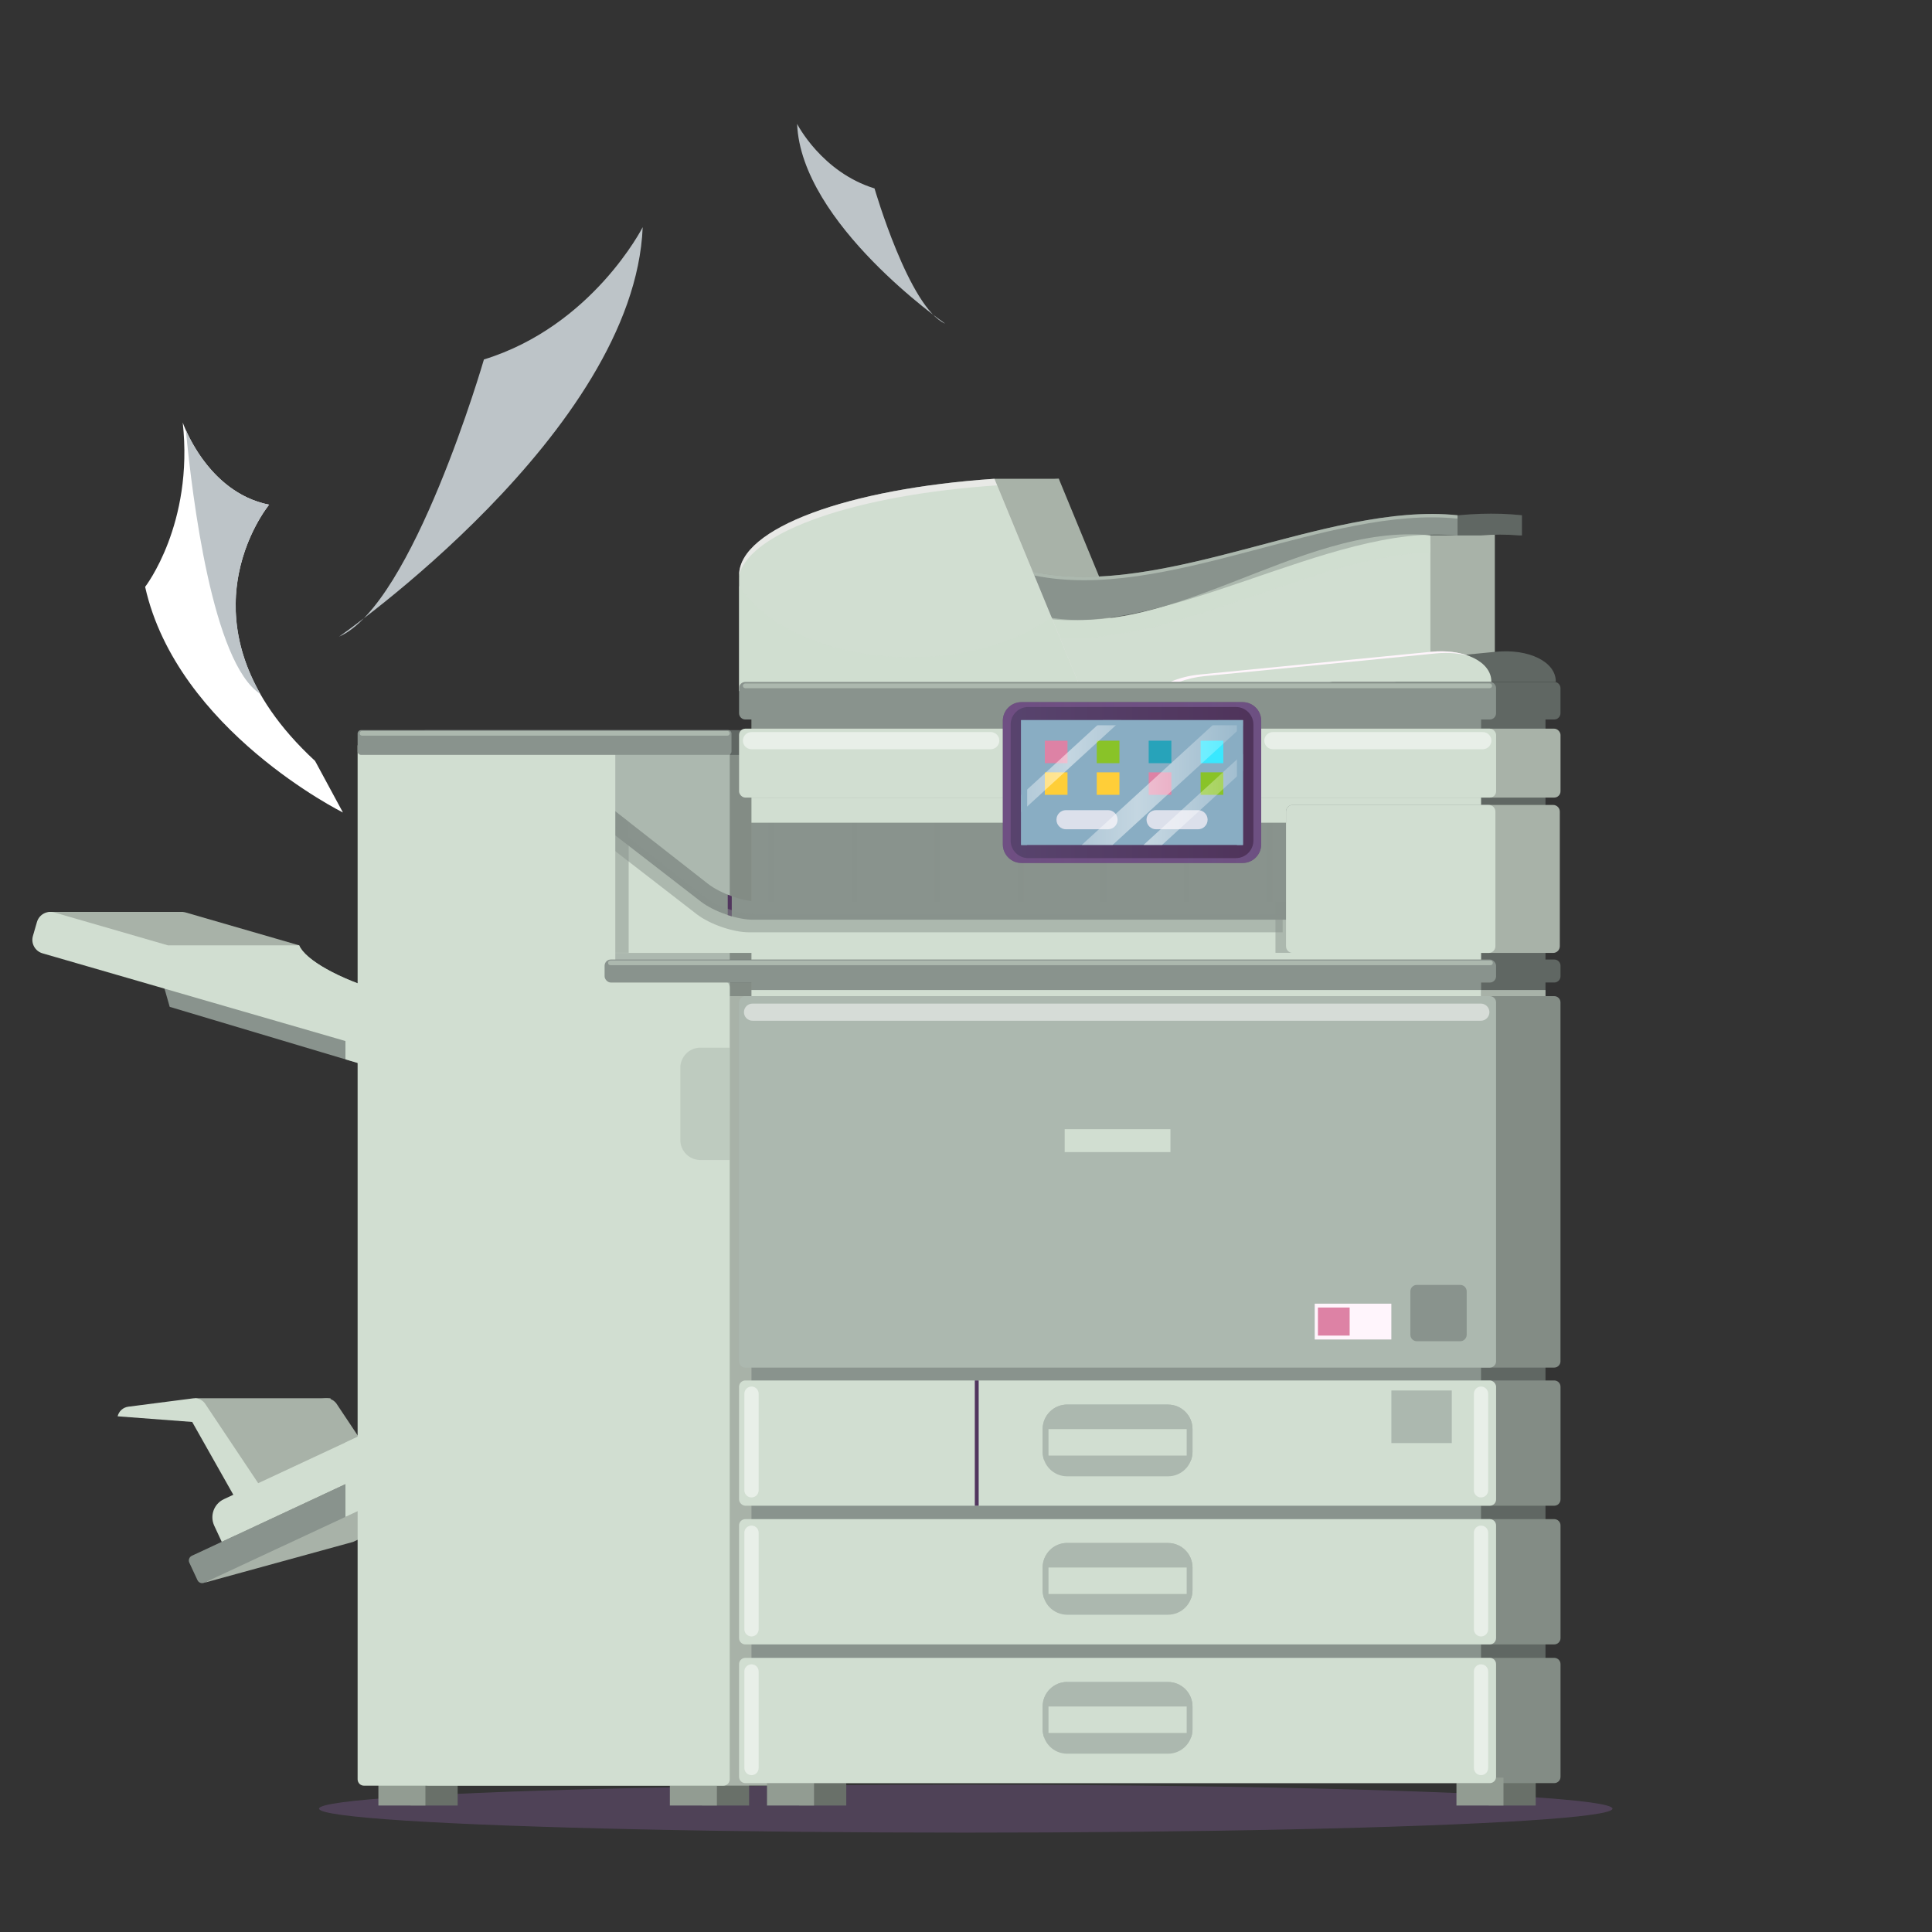 <svg xmlns="http://www.w3.org/2000/svg" xmlns:xlink="http://www.w3.org/1999/xlink" viewBox="0 0 500 500"><rect x="0" y="0" width="500" height="500" fill="#333333" stroke="none"/><defs><style>      .cls-1 {        fill: #929c92;      }      .cls-2 {        fill: #697069;      }      .cls-3 {        clip-path: url(#clippath-6);      }      .cls-4 {        clip-path: url(#clippath-7);      }      .cls-5 {        fill: #606763;      }      .cls-6 {        clip-path: url(#clippath-4);      }      .cls-7, .cls-8, .cls-9, .cls-10, .cls-11, .cls-12, .cls-13, .cls-14 {        mix-blend-mode: multiply;      }      .cls-7, .cls-15 {        fill: #89adc3;      }      .cls-8, .cls-16, .cls-17 {        fill: #acb8af;      }      .cls-18 {        fill: url(#linear-gradient-3);      }      .cls-18, .cls-19, .cls-20, .cls-21, .cls-9, .cls-22, .cls-23, .cls-11, .cls-24, .cls-17, .cls-13 {        opacity: .5;      }      .cls-19 {        fill: url(#linear-gradient-4);      }      .cls-25, .cls-20 {        fill: #fff;      }      .cls-26 {        fill: #39e8ff;      }      .cls-21 {        fill: url(#linear-gradient-5);      }      .cls-27, .cls-28 {        fill: none;      }      .cls-9, .cls-29, .cls-14 {        fill: #89938d;      }      .cls-22 {        fill: url(#linear-gradient-2);      }      .cls-30 {        clip-path: url(#clippath-1);      }      .cls-31 {        isolation: isolate;      }      .cls-23, .cls-32, .cls-33 {        fill: #fff5fc;      }      .cls-34 {        clip-path: url(#clippath-5);      }      .cls-35 {        clip-path: url(#clippath-8);      }      .cls-36 {        fill: #a8b2a8;      }      .cls-37 {        fill: #27a3ba;      }      .cls-38 {        clip-path: url(#clippath-3);      }      .cls-10, .cls-11, .cls-39, .cls-24 {        fill: #d1ded1;      }      .cls-40 {        fill: #89c328;      }      .cls-41 {        fill: #dd82a5;      }      .cls-42 {        fill: #bdc4c8;      }      .cls-33 {        opacity: .7;      }      .cls-43 {        fill: #ffce38;      }      .cls-44 {        fill: #838c85;      }      .cls-45 {        clip-path: url(#clippath-2);      }      .cls-28 {        stroke: #51355e;        stroke-miterlimit: 10;      }      .cls-46 {        fill: #51355e;      }      .cls-47 {        fill: url(#linear-gradient);      }      .cls-13 {        fill: #6d527c;      }      .cls-48 {        clip-path: url(#clippath);      }      .cls-14 {        opacity: .3;      }    </style><clipPath id="clippath"><path class="cls-27" d="M131.25,260.23l-7.72-2.24c-3.28,2.33-13.34,1.87-24.59-1.38-11.24-3.25-19.99-8.24-21.52-11.96l-29.39-8.51c-.22-.06-.44-.1-.67-.12v-.02H12.54v6.94h17.41l15.59,10.94,47.01,11.12-1.23-4.85,36.87,10.67c1.93.56,3.94-.55,4.5-2.48l1.04-3.6c.56-1.93-.55-3.94-2.48-4.5Z"></path></clipPath><clipPath id="clippath-1"><path class="cls-27" d="M266.69,158.76l1.55,18.11h74.86c9.03-2.68,18.06-4.28,27.09-3.34v-34.97c-34.5-3.59-69,29.69-103.5,20.19Z"></path></clipPath><clipPath id="clippath-2"><path class="cls-27" d="M95.56,270.93c1.44-.13,2.73-1.12,3.15-2.6l1.04-3.6c.56-1.93-.55-3.94-2.48-4.5l-7.72-2.24c-3.28,2.33-13.34,1.87-24.58-1.38-11.24-3.25-19.99-8.24-21.52-11.96l-29.39-8.51c-1.93-.56-3.94.55-4.5,2.48l-1.04,3.6c-.56,1.93.55,3.94,2.48,4.5l31.58,9.14,1.34,4.7,55.49,16.58.98-4.77-4.83-1.44Z"></path></clipPath><clipPath id="clippath-3"><path class="cls-27" d="M116.23,378.57l-2.1-4.51c-.32-.68-1.12-.97-1.79-.65l-7.75,3.61-1.94-4.17c-1.21-2.59-4.29-3.71-6.88-2.5l-37.81,17.63c-2.59,1.21-3.71,4.29-2.5,6.88l1.94,4.17-7.75,3.61c-.68.31-.97,1.12-.65,1.8l2.1,4.51c.32.68,1.12.97,1.79.65l62.69-29.23c.67-.31.97-1.12.65-1.79Z"></path></clipPath><clipPath id="clippath-4"><path class="cls-27" d="M276.18,399.33h26.1c3.5,0,6.34,2.84,6.34,6.34v5.88c0,3.5-2.84,6.34-6.34,6.34h-26.1c-3.5,0-6.34-2.84-6.34-6.34v-5.89c0-3.5,2.84-6.34,6.34-6.34Z"></path></clipPath><clipPath id="clippath-5"><path class="cls-27" d="M276.18,363.51h26.1c3.5,0,6.34,2.84,6.34,6.34v5.88c0,3.5-2.84,6.34-6.34,6.34h-26.1c-3.5,0-6.34-2.84-6.34-6.34v-5.89c0-3.5,2.84-6.34,6.34-6.34Z"></path></clipPath><clipPath id="clippath-6"><path class="cls-27" d="M276.18,435.3h26.1c3.5,0,6.34,2.84,6.34,6.34v5.88c0,3.5-2.84,6.34-6.34,6.34h-26.1c-3.5,0-6.34-2.84-6.34-6.34v-5.89c0-3.5,2.84-6.34,6.34-6.34Z"></path></clipPath><clipPath id="clippath-7"><path class="cls-27" d="M332.99,238.02v-4.66h-136.48c-4.08,0-10.05-2.09-13.35-4.67l-31.55-24.69-2.16,4.66,9.33,7.22v30.74h185.65v-8.6h-11.45Z"></path></clipPath><linearGradient id="linear-gradient" x1="259.54" y1="202.52" x2="326.41" y2="202.52" gradientUnits="userSpaceOnUse"><stop offset="0" stop-color="#58446e"></stop><stop offset="1" stop-color="#4f335a"></stop></linearGradient><clipPath id="clippath-8"><rect class="cls-27" x="264.27" y="186.37" width="57.41" height="32.31"></rect></clipPath><linearGradient id="linear-gradient-2" x1="235.83" y1="196.71" x2="317.29" y2="196.71" gradientTransform="translate(205.48 -135.14) rotate(42.49)" gradientUnits="userSpaceOnUse"><stop offset="0" stop-color="#fff" stop-opacity="0"></stop><stop offset=".5" stop-color="#fff"></stop><stop offset="1" stop-color="#fff" stop-opacity="0"></stop></linearGradient><linearGradient id="linear-gradient-3" x1="256.27" y1="219.92" x2="337.72" y2="219.92" gradientTransform="translate(226.4 -142.83) rotate(42.47)" xlink:href="#linear-gradient-2"></linearGradient><linearGradient id="linear-gradient-4" x1="249.59" y1="212.19" x2="332.5" y2="212.19" gradientTransform="translate(219.51 -140.82) rotate(42.45)" gradientUnits="userSpaceOnUse"><stop offset="0" stop-color="#fff" stop-opacity="0"></stop><stop offset=".54" stop-color="#fff"></stop><stop offset="1" stop-color="#fff" stop-opacity="0"></stop></linearGradient><linearGradient id="linear-gradient-5" x1="259.54" y1="202.52" x2="326.41" y2="202.52" gradientUnits="userSpaceOnUse"><stop offset="0" stop-color="#865a97"></stop><stop offset="1" stop-color="#8c6fab"></stop></linearGradient></defs><g class="cls-31"><g id="OBJECTS"><g><ellipse class="cls-13" cx="249.94" cy="468.08" rx="167.37" ry="6.2"></ellipse><path class="cls-42" d="M125.24,93.03s-18.39,63.44-37.49,71.73c0,0,76.42-52.99,78.58-105.97,0,0-12.98,25.59-41.09,34.24Z"></path><path class="cls-42" d="M226.33,48.77s8.97,30.95,18.29,34.99c0,0-37.28-25.85-38.33-51.7,0,0,6.33,12.48,20.05,16.71Z"></path><g><path class="cls-25" d="M69.65,130.61s-25.95,31.36,11.89,66.32l7.21,13.34s-42.89-21.27-51.19-58.39c0,0,12.62-16.22,9.73-42.53,0,0,6.13,18.02,22.35,21.27Z"></path><path class="cls-42" d="M69.65,130.61s-17.84,21.61-2.28,48.95v.03c-12.39-7.92-17.66-51.29-19.27-68.3,2.1,4.73,8.6,16.73,21.55,19.32Z"></path></g><g><g><rect class="cls-2" x="106.27" y="460.04" width="12.17" height="7.23"></rect><rect class="cls-2" x="181.7" y="460.04" width="12.17" height="7.23"></rect><g><rect class="cls-5" x="211.16" y="181.34" width="188.81" height="106.92"></rect><path class="cls-36" d="M283.36,158.03l1.55,18.85h74.86c9.03-2.79,18.06-4.45,27.09-3.48v-36.38c-34.5-3.74-69,30.89-103.5,21.01Z"></path><path class="cls-5" d="M387.11,168.68l-60.01,5.89c-2.72.27-5.28.94-7.51,1.89h83.05v-.09c0-5.09-6.95-8.53-15.53-7.69Z"></path><path class="cls-36" d="M207.94,178.84h88.72l-22.64-54.93c-37.81,2.54-66.09,12.76-66.09,24.98,0,.11,0,.23.01.34,0,.1-.01.21-.01.31v29.29Z"></path><g class="cls-12"><rect class="cls-36" x="211.16" y="256.22" width="188.81" height="7.29"></rect></g><rect class="cls-5" x="211.16" y="339.85" width="188.81" height="106.92"></rect><rect class="cls-2" x="206.84" y="460.04" width="12.17" height="7.23"></rect><rect class="cls-2" x="385.27" y="460.04" width="12.17" height="7.23"></rect><path class="cls-44" d="M209.56,257.8h192.67c.9,0,1.62.73,1.62,1.62v92.89c0,.89-.73,1.62-1.62,1.62h-192.67c-.9,0-1.62-.73-1.62-1.62v-92.89c0-.9.73-1.62,1.62-1.62Z"></path><rect class="cls-36" x="207.94" y="188.58" width="195.92" height="17.83" rx="1.62" ry="1.62"></rect><path class="cls-36" d="M351.22,208.32h50.73c.95,0,1.73.77,1.73,1.73v34.84c0,.95-.78,1.73-1.73,1.73h-50.73c-.96,0-1.73-.78-1.73-1.73v-34.84c0-.95.78-1.73,1.73-1.73Z"></path><path class="cls-5" d="M209.56,176.48h192.67c.9,0,1.62.73,1.62,1.62v6.48c0,.9-.73,1.62-1.62,1.62h-192.67c-.9,0-1.62-.73-1.62-1.62v-6.48c0-.9.73-1.62,1.62-1.62Z"></path><g><path class="cls-44" d="M402.24,393.15h-65.67v-.08h-55.62v.08h-71.38c-.9,0-1.62.73-1.62,1.62v29.18c0,.9.72,1.62,1.62,1.62h192.67c.9,0,1.62-.73,1.62-1.62v-29.18c0-.9-.73-1.62-1.62-1.62Z"></path><path class="cls-44" d="M402.24,357.26h-65.67s-55.62,0-55.62,0h0s-10.97,0-10.97,0h-60.41c-.9,0-1.62.73-1.62,1.62v29.18c0,.9.72,1.62,1.62,1.62h192.67c.9,0,1.62-.73,1.62-1.62v-29.18c0-.9-.73-1.62-1.62-1.62Z"></path><path class="cls-44" d="M402.24,429.05h-65.67s-55.62,0-55.62,0h0s-71.38,0-71.38,0c-.9,0-1.62.73-1.62,1.62v29.18c0,.89.72,1.62,1.62,1.62h192.67c.9,0,1.62-.73,1.62-1.62v-29.18c0-.9-.73-1.62-1.62-1.62Z"></path></g></g><g><path class="cls-44" d="M205.53,287.38c0,.51-.4.91-.9.91h-35.06c-.5,0-.9-.41-.9-.91v-94.32c0-.5.4-.91.9-.91h35.06c.5,0,.9.41.9.91v94.32Z"></path><path class="cls-36" d="M203.91,257.8h-28v-59.62c0-.49-.4-.9-.9-.9h-64.89c-.5,0-.9.4-.9.9v262.32c0,.9.73,1.62,1.62,1.62h93.06c.9,0,1.62-.73,1.62-1.62v-201.09c0-.89-.73-1.62-1.62-1.62Z"></path><path class="cls-5" d="M110.12,188.95h94.96c.49,0,.9.4.9.9v4.62c0,.49-.4.9-.9.9h-94.96c-.5,0-.9-.4-.9-.9v-4.61c0-.49.4-.9.9-.9Z"></path></g><path class="cls-5" d="M174.77,248.32h227.47c.9,0,1.62.73,1.62,1.62v2.71c0,.9-.73,1.62-1.62,1.62h-227.47c-.9,0-1.62-.73-1.62-1.62v-2.71c0-.9.73-1.62,1.62-1.62Z"></path></g><path class="cls-5" d="M370.18,138.57h13.21c3.21-.26,6.45-.29,9.7,0h.79v-5.23c-28.59-2.98-56.36,11.4-84.29,15.08-7.42.98-15.96-.48-22.38,4.02-7.85,5.5-.34,8.26,5.92,8.28,7.98.02,16.41-1.53,24.12-3.53,16.96-4.4,33.1-11.52,50.1-15.77.95-.24,1.89-.46,2.84-.68v-2.17Z"></path><path class="cls-36" d="M131.25,260.23l-7.72-2.24c-3.28,2.33-13.34,1.87-24.59-1.38-11.24-3.25-19.99-8.24-21.52-11.96l-29.39-8.51c-.22-.06-.44-.1-.67-.12v-.02H12.54v6.94h17.41l15.59,10.94,47.01,11.12-1.23-4.85,36.87,10.67c1.93.56,3.94-.55,4.5-2.48l1.04-3.6c.56-1.93-.55-3.94-2.48-4.5Z"></path><g class="cls-48"><path class="cls-10" d="M98.91,244.65c-.13-.63-20.45,0-20.45,0h-35.01v7.75l42.96,13.69,15.5-1.15s-2.87-19.67-3-20.3Z"></path></g><polygon class="cls-36" points="85.51 361.87 50.43 361.87 63.74 388.92 89.4 376.62 85.51 361.87"></polygon><rect class="cls-36" x="257.35" y="123.91" width="16.68" height="8.12"></rect><path class="cls-39" d="M266.69,158.76l1.55,18.11h74.86c9.03-2.68,18.06-4.28,27.09-3.34v-34.97c-34.5-3.59-69,29.69-103.5,20.19Z"></path><path class="cls-29" d="M377.2,133.34c-34.5-3.59-78.39,23.42-112.89,13.92l3.05,12.28c33.48,6.84,76.36-24.41,109.85-20.92v-5.28Z"></path><g class="cls-30"><path class="cls-11" d="M377.2,137.95c-34.5-3.59-78.39,23.42-112.89,13.92l3.05,12.28c33.48,6.84,76.36-24.41,109.85-20.92v-5.28Z"></path></g><g><path class="cls-39" d="M370.43,168.68l-60.01,5.89c-2.72.27-5.28.94-7.51,1.89h83.05v-.09c0-5.09-6.95-8.53-15.53-7.69Z"></path><path class="cls-32" d="M311.64,174.99l60.01-5.89c3.21-.31,6.2-.03,8.67.72-2.69-1.05-6.13-1.51-9.89-1.14l-60.01,5.89c-2.72.27-5.28.94-7.51,1.89h2.32c1.96-.72,4.12-1.24,6.41-1.47Z"></path></g><path class="cls-24" d="M267.27,147.98l.39.95c33.96,6.99,76.15-18.19,109.54-14.71v-.87c-33.52-3.49-75.91,21.9-109.93,14.63Z"></path><g><g><path class="cls-39" d="M191.27,178.84h88.73l-22.64-54.93c-37.81,2.54-66.09,12.76-66.09,24.98,0,.11.01.23.01.34,0,.1-.01.21-.01.31v29.29Z"></path><path class="cls-11" d="M235.63,170.09c-20.16,0-37.38-7.65-44.36-18.46v27.2h88.73l-7.88-19.13c-8.75,6.35-21.84,10.38-36.48,10.38Z"></path></g><path class="cls-23" d="M258.02,125.61l20.97,50.87h.03l-21.67-52.57c-37.68,2.53-65.89,12.69-66.08,24.86,3.14-11.42,30.66-20.74,66.74-23.16Z"></path></g><g><rect class="cls-29" x="194.48" y="181.34" width="188.81" height="106.92"></rect><rect class="cls-14" x="194.48" y="181.34" width="188.81" height="106.92"></rect><g><path class="cls-9" d="M198.83,242.32c0,.34.35.61.78.61h0c.43,0,.78-.27.78-.61v-39.19c0-.34-.35-.61-.78-.61h0c-.43,0-.78.27-.78.61v39.19Z"></path><path class="cls-9" d="M220.32,242.32c0,.34.35.61.78.61h0c.43,0,.78-.27.78-.61v-39.19c0-.34-.35-.61-.78-.61h0c-.43,0-.78.27-.78.61v39.19Z"></path><path class="cls-9" d="M241.81,242.32c0,.34.35.61.78.61h0c.43,0,.78-.27.78-.61v-39.19c0-.34-.35-.61-.78-.61h0c-.43,0-.78.27-.78.61v39.19Z"></path><path class="cls-9" d="M263.31,242.32c0,.34.35.61.78.61h0c.43,0,.78-.27.78-.61v-39.19c0-.34-.35-.61-.78-.61h0c-.43,0-.78.27-.78.61v39.19Z"></path><path class="cls-9" d="M284.8,242.32c0,.34.35.61.78.61h0c.43,0,.78-.27.78-.61v-39.19c0-.34-.35-.61-.78-.61h0c-.43,0-.78.27-.78.61v39.19Z"></path><path class="cls-9" d="M306.3,242.32c0,.34.35.61.78.61h0c.43,0,.78-.27.78-.61v-39.19c0-.34-.35-.61-.78-.61h0c-.43,0-.78.27-.78.61v39.19Z"></path><path class="cls-9" d="M327.79,242.32c0,.34.35.61.78.61h0c.43,0,.78-.27.78-.61v-39.19c0-.34-.35-.61-.78-.61h0c-.43,0-.78.27-.78.61v39.19Z"></path></g><path class="cls-10" d="M194.48,206.42v6.5h138.33v-2.87c0-.96.77-1.73,1.73-1.73h48.74v-1.9h-188.81Z"></path></g><polygon class="cls-29" points="42.34 255.04 43.92 260.57 99.4 277.15 100.39 272.37 42.34 255.04"></polygon><path class="cls-39" d="M97.27,260.23l-7.72-2.24c-3.28,2.33-13.34,1.87-24.58-1.38-11.24-3.25-19.99-8.24-21.52-11.96l-29.39-8.51c-1.93-.56-3.94.55-4.5,2.48l-1.04,3.6c-.56,1.93.55,3.94,2.48,4.5l83.22,24.09c1.93.56,3.94-.55,4.5-2.48l1.04-3.6c.56-1.93-.55-3.94-2.48-4.5Z"></path><g class="cls-45"><rect class="cls-10" x="89.4" y="242.93" width="15.18" height="42.74"></rect></g><rect class="cls-10" x="194.48" y="242.93" width="188.81" height="7.3"></rect><rect class="cls-10" x="194.48" y="256.22" width="188.81" height="7.29"></rect><rect class="cls-29" x="194.48" y="339.85" width="188.81" height="106.92"></rect><path class="cls-16" d="M188.86,287.38c0,.51-.4.91-.9.91h-35.06c-.5,0-.9-.41-.9-.91v-94.32c0-.5.4-.91.9-.91h35.06c.5,0,.9.41.9.91v94.32Z"></path><rect class="cls-1" x="97.93" y="460.04" width="12.17" height="7.23"></rect><rect class="cls-1" x="173.36" y="460.04" width="12.17" height="7.23"></rect><rect class="cls-1" x="198.5" y="460.04" width="12.17" height="7.23"></rect><rect class="cls-1" x="376.93" y="460.04" width="12.17" height="7.23"></rect><path class="cls-36" d="M136.62,372.86c-1.21-2.59-4.29-3.71-6.88-2.5l-37.8,17.63c-.6.28-1.11.67-1.54,1.12l-2.29-.58-35.21,21.08,38.49-10.57,47.19-22-1.94-4.17Z"></path><path class="cls-36" d="M101.27,384.55l-14.31-21.47h-.02c-.69-.84-1.79-1.34-2.96-1.18l-16.78,2.16c-1.39.18-2.46,1.2-2.77,2.49l19.3,1.46,11.59,20.52,5.96-3.97Z"></path><path class="cls-29" d="M116.23,378.57c.32.68.02,1.48-.65,1.79l-62.69,29.23c-.68.32-1.48.02-1.79-.65l-2.1-4.51c-.32-.68-.02-1.48.65-1.8l62.69-29.23c.68-.32,1.48-.02,1.79.65l2.1,4.51Z"></path><path class="cls-39" d="M95.76,370.35l-37.81,17.63c-2.59,1.21-3.71,4.29-2.5,6.88l1.94,4.17,47.19-22-1.94-4.17c-1.21-2.59-4.29-3.71-6.88-2.5Z"></path><g class="cls-38"><rect class="cls-10" x="89.4" y="365.1" width="15.18" height="42.74"></rect></g><path class="cls-39" d="M52.95,363.09c-.69-.86-1.79-1.35-2.96-1.2l-16.78,2.16c-1.39.18-2.46,1.2-2.77,2.49l19.3,1.46,11.59,20.52,5.96-3.97-14.33-21.46Z"></path><path class="cls-16" d="M192.89,257.8h192.67c.9,0,1.62.73,1.62,1.62v92.89c0,.89-.73,1.62-1.62,1.62h-192.67c-.9,0-1.62-.73-1.62-1.62v-92.89c0-.9.73-1.62,1.62-1.62Z"></path><rect class="cls-39" x="191.27" y="188.58" width="195.92" height="17.83" rx="1.62" ry="1.62"></rect><path class="cls-29" d="M151.62,204l31.55,24.69c3.29,2.58,9.27,4.67,13.35,4.67h136.48v4.66h-138.1c-4.13,0-10.17-2.09-13.51-4.67l-31.92-24.69,2.16-4.66Z"></path><path class="cls-29" d="M366.68,332.53h11.22c.93,0,1.68.75,1.68,1.68v11.22c0,.93-.75,1.68-1.68,1.68h-11.22c-.93,0-1.68-.75-1.68-1.68v-11.22c0-.93.75-1.68,1.68-1.68Z"></path><path class="cls-39" d="M194.89,238.02c-4.13,0-10.17-2.09-13.51-4.67l-22.59-17.47v30.74h185.65v-8.6h-149.55Z"></path><path class="cls-46" d="M188.34,236.82c.35.11.69.22,1.04.32v-5.2c-.35-.13-.7-.26-1.04-.4v5.28Z"></path><path class="cls-20" d="M194.76,264.17c-1.23,0-2.23-.99-2.23-2.22h0c0-1.23,1-2.22,2.23-2.22h188.47c1.23,0,2.23.99,2.23,2.22h0c0,1.22-1,2.22-2.23,2.22h-188.47Z"></path><g><path class="cls-39" d="M192.89,393.15h192.67c.9,0,1.62.73,1.62,1.62v29.18c0,.9-.73,1.62-1.62,1.62h-192.67c-.9,0-1.62-.73-1.62-1.62v-29.18c0-.9.73-1.62,1.62-1.62Z"></path><path class="cls-20" d="M196.34,421.66c0,1.02-.83,1.85-1.85,1.85h0c-1.02,0-1.85-.83-1.85-1.85v-24.99c0-1.02.83-1.85,1.85-1.85h0c1.02,0,1.85.83,1.85,1.85v24.99Z"></path><path class="cls-20" d="M385.14,421.66c0,1.02-.83,1.85-1.85,1.85h0c-1.02,0-1.85-.83-1.85-1.85v-24.99c0-1.02.83-1.85,1.85-1.85h0c1.02,0,1.85.83,1.85,1.85v24.99Z"></path><g><path class="cls-16" d="M276.18,399.33h26.1c3.5,0,6.34,2.84,6.34,6.34v5.88c0,3.5-2.84,6.34-6.34,6.34h-26.1c-3.5,0-6.34-2.84-6.34-6.34v-5.89c0-3.5,2.84-6.34,6.34-6.34Z"></path><g class="cls-6"><rect class="cls-8" x="264.27" y="393.08" width="55.62" height="20.53"></rect></g><rect class="cls-39" x="271.35" y="405.67" width="35.76" height="6.85"></rect></g></g><g><g><rect class="cls-39" x="191.27" y="357.26" width="195.92" height="32.42" rx="1.62" ry="1.62"></rect><line class="cls-28" x1="252.78" y1="357.26" x2="252.78" y2="389.68"></line><path class="cls-20" d="M196.34,385.69c0,1.02-.83,1.85-1.85,1.85h0c-1.02,0-1.85-.83-1.85-1.85v-24.99c0-1.02.83-1.86,1.85-1.86h0c1.02,0,1.85.83,1.85,1.86v24.99Z"></path><path class="cls-20" d="M385.14,385.69c0,1.02-.83,1.85-1.85,1.85h0c-1.02,0-1.85-.83-1.85-1.85v-24.99c0-1.02.83-1.86,1.85-1.86h0c1.02,0,1.85.83,1.85,1.86v24.99Z"></path><g><path class="cls-16" d="M276.18,363.51h26.1c3.5,0,6.34,2.84,6.34,6.34v5.88c0,3.5-2.84,6.34-6.34,6.34h-26.1c-3.5,0-6.34-2.84-6.34-6.34v-5.89c0-3.5,2.84-6.34,6.34-6.34Z"></path><g class="cls-34"><rect class="cls-8" x="264.27" y="357.26" width="55.62" height="20.53"></rect></g><rect class="cls-39" x="271.35" y="369.85" width="35.76" height="6.85"></rect></g></g><g><path class="cls-39" d="M192.89,429.05h192.67c.9,0,1.62.73,1.62,1.62v29.18c0,.9-.73,1.62-1.62,1.62h-192.67c-.9,0-1.62-.73-1.62-1.62v-29.18c0-.89.73-1.62,1.62-1.62Z"></path><path class="cls-20" d="M196.34,457.56c0,1.02-.83,1.85-1.85,1.85h0c-1.02,0-1.85-.83-1.85-1.85v-24.99c0-1.02.83-1.85,1.85-1.85h0c1.02,0,1.85.83,1.85,1.85v24.99Z"></path><path class="cls-20" d="M385.14,457.56c0,1.02-.83,1.85-1.85,1.85h0c-1.02,0-1.85-.83-1.85-1.85v-24.99c0-1.02.83-1.85,1.85-1.85h0c1.02,0,1.85.83,1.85,1.85v24.99Z"></path><g><path class="cls-16" d="M276.18,435.3h26.1c3.5,0,6.34,2.84,6.34,6.34v5.88c0,3.5-2.84,6.34-6.34,6.34h-26.1c-3.5,0-6.34-2.84-6.34-6.34v-5.89c0-3.5,2.84-6.34,6.34-6.34Z"></path><g class="cls-3"><rect class="cls-8" x="264.27" y="429.05" width="55.62" height="20.53"></rect></g><rect class="cls-39" x="271.35" y="441.64" width="35.76" height="6.85"></rect></g></g></g><g class="cls-4"><rect class="cls-9" x="157.24" y="206.42" width="5.46" height="40.16"></rect><rect class="cls-9" x="330.09" y="206.42" width="5.46" height="40.16"></rect><path class="cls-9" d="M150.57,207.26l31.55,24.69c3.29,2.58,9.27,4.67,13.35,4.67h136.48v4.66h-138.1c-4.13,0-10.17-2.09-13.51-4.67l-31.92-24.69,2.16-4.66Z"></path></g><path class="cls-39" d="M187.24,253.84h-28v-60.77c0-.5-.4-.91-.9-.91h-64.89c-.5,0-.9.41-.9.91v267.41c0,.91.73,1.65,1.62,1.65h93.06c.9,0,1.62-.74,1.62-1.65v-204.98c0-.91-.73-1.65-1.62-1.65Z"></path><rect class="cls-29" x="156.47" y="248.32" width="230.71" height="5.96" rx="1.62" ry="1.62"></rect><path class="cls-39" d="M334.55,208.32h50.73c.95,0,1.73.77,1.73,1.73v34.84c0,.95-.78,1.73-1.73,1.73h-50.73c-.95,0-1.73-.77-1.73-1.73v-34.84c0-.95.78-1.73,1.73-1.73Z"></path><g><path class="cls-29" d="M192.89,176.48h192.67c.9,0,1.62.73,1.62,1.62v6.48c0,.9-.73,1.62-1.62,1.62h-192.67c-.9,0-1.62-.73-1.62-1.62v-6.48c0-.9.73-1.62,1.62-1.62Z"></path><path class="cls-24" d="M386.14,177.49c0,.34-.27.61-.61.61h-192.66c-.34,0-.61-.27-.61-.61h0c0-.34.27-.61.61-.61h192.66c.34,0,.61.27.61.61h0Z"></path></g><g><path class="cls-29" d="M93.45,188.95h94.96c.49,0,.9.4.9.9v4.61c0,.5-.4.9-.9.9h-94.96c-.5,0-.9-.4-.9-.9v-4.61c0-.49.4-.9.9-.9Z"></path><path class="cls-24" d="M188.86,189.78c0,.34-.27.61-.61.61h-94.56c-.34,0-.61-.27-.61-.61h0c0-.34.27-.61.61-.61h94.56c.34,0,.61.27.61.61h0Z"></path></g><path class="cls-24" d="M386.34,249.18c0,.34-.27.61-.61.61h-227.76c-.34,0-.61-.27-.61-.61h0c0-.34.27-.61.61-.61h227.76c.34,0,.61.27.61.61h0Z"></path><g><path class="cls-47" d="M264.36,181.71h57.22c2.66,0,4.82,2.16,4.82,4.82v31.99c0,2.66-2.16,4.82-4.82,4.82h-57.23c-2.66,0-4.82-2.16-4.82-4.82v-31.99c0-2.66,2.16-4.82,4.82-4.82Z"></path><rect class="cls-15" x="264.27" y="186.37" width="57.41" height="32.31"></rect><g><rect class="cls-41" x="270.4" y="191.69" width="5.87" height="5.82"></rect><rect class="cls-40" x="283.84" y="191.69" width="5.87" height="5.82"></rect><rect class="cls-37" x="297.28" y="191.69" width="5.87" height="5.82"></rect><rect class="cls-26" x="310.72" y="191.69" width="5.87" height="5.82"></rect></g><g><rect class="cls-43" x="270.4" y="199.88" width="5.87" height="5.82"></rect><rect class="cls-43" x="283.84" y="199.88" width="5.87" height="5.82"></rect><rect class="cls-41" x="297.28" y="199.88" width="5.87" height="5.82"></rect><rect class="cls-40" x="310.72" y="199.88" width="5.87" height="5.82"></rect></g><g><path class="cls-33" d="M289.23,212.14c0,1.37-1.11,2.48-2.48,2.48h-10.87c-1.37,0-2.47-1.11-2.47-2.48h0c0-1.37,1.11-2.48,2.47-2.48h10.87c1.37,0,2.48,1.11,2.48,2.48h0Z"></path><path class="cls-33" d="M312.53,212.14c0,1.37-1.11,2.48-2.48,2.48h-10.86c-1.37,0-2.47-1.11-2.47-2.48h0c0-1.37,1.11-2.48,2.47-2.48h10.86c1.37,0,2.48,1.11,2.48,2.48h0Z"></path></g><g class="cls-35"><g><rect class="cls-22" x="222.83" y="195.1" width="107.46" height="3.24" transform="translate(-60.25 238.44) rotate(-42.49)"></rect><rect class="cls-18" x="243.26" y="218.3" width="107.46" height="3.24" transform="translate(-70.57 258.22) rotate(-42.47)"></rect><rect class="cls-19" x="237.31" y="209.49" width="107.46" height="5.39" transform="translate(-66.93 252.06) rotate(-42.45)"></rect></g></g><polygon class="cls-7" points="264.27 186.37 264.27 218.68 265.83 218.68 265.83 187.7 320.11 187.7 320.11 218.68 321.67 218.68 321.67 186.37 264.27 186.37"></polygon><path class="cls-21" d="M321.58,181.71h-57.22c-2.66,0-4.82,2.16-4.82,4.82v31.99c0,2.66,2.16,4.82,4.82,4.82h57.22c2.66,0,4.82-2.16,4.82-4.82v-31.99c0-2.66-2.16-4.82-4.82-4.82ZM324.38,217.55c0,2.5-2.03,4.53-4.53,4.53h-53.76c-2.5,0-4.53-2.03-4.53-4.53v-30.05c0-2.5,2.03-4.53,4.53-4.53h53.76c2.5,0,4.53,2.03,4.53,4.53v30.05Z"></path></g><path class="cls-20" d="M194.49,193.9c-1.23,0-2.23-.99-2.23-2.22h0c0-1.23,1-2.22,2.23-2.22h61.91c1.23,0,2.23.99,2.23,2.22h0c0,1.22-1,2.22-2.23,2.22h-61.91Z"></path><path class="cls-20" d="M329.43,193.9c-1.23,0-2.23-.99-2.23-2.22h0c0-1.23,1-2.22,2.23-2.22h54.31c1.23,0,2.23.99,2.23,2.22h0c0,1.22-1,2.22-2.23,2.22h-54.31Z"></path><rect class="cls-16" x="360.09" y="359.85" width="15.63" height="13.62"></rect><g><rect class="cls-32" x="340.25" y="337.39" width="19.83" height="9.27"></rect><rect class="cls-41" x="341.08" y="338.39" width="8.21" height="7.26"></rect></g><g><rect class="cls-8" x="275.54" y="293.24" width="27.37" height="5.93"></rect><rect class="cls-39" x="275.54" y="292.23" width="27.37" height="5.93"></rect></g><path class="cls-17" d="M188.86,300.21h-7.6c-2.87,0-5.19-2.32-5.19-5.19v-18.69c0-2.87,2.33-5.19,5.19-5.19h7.6"></path></g></g></g></g></svg>